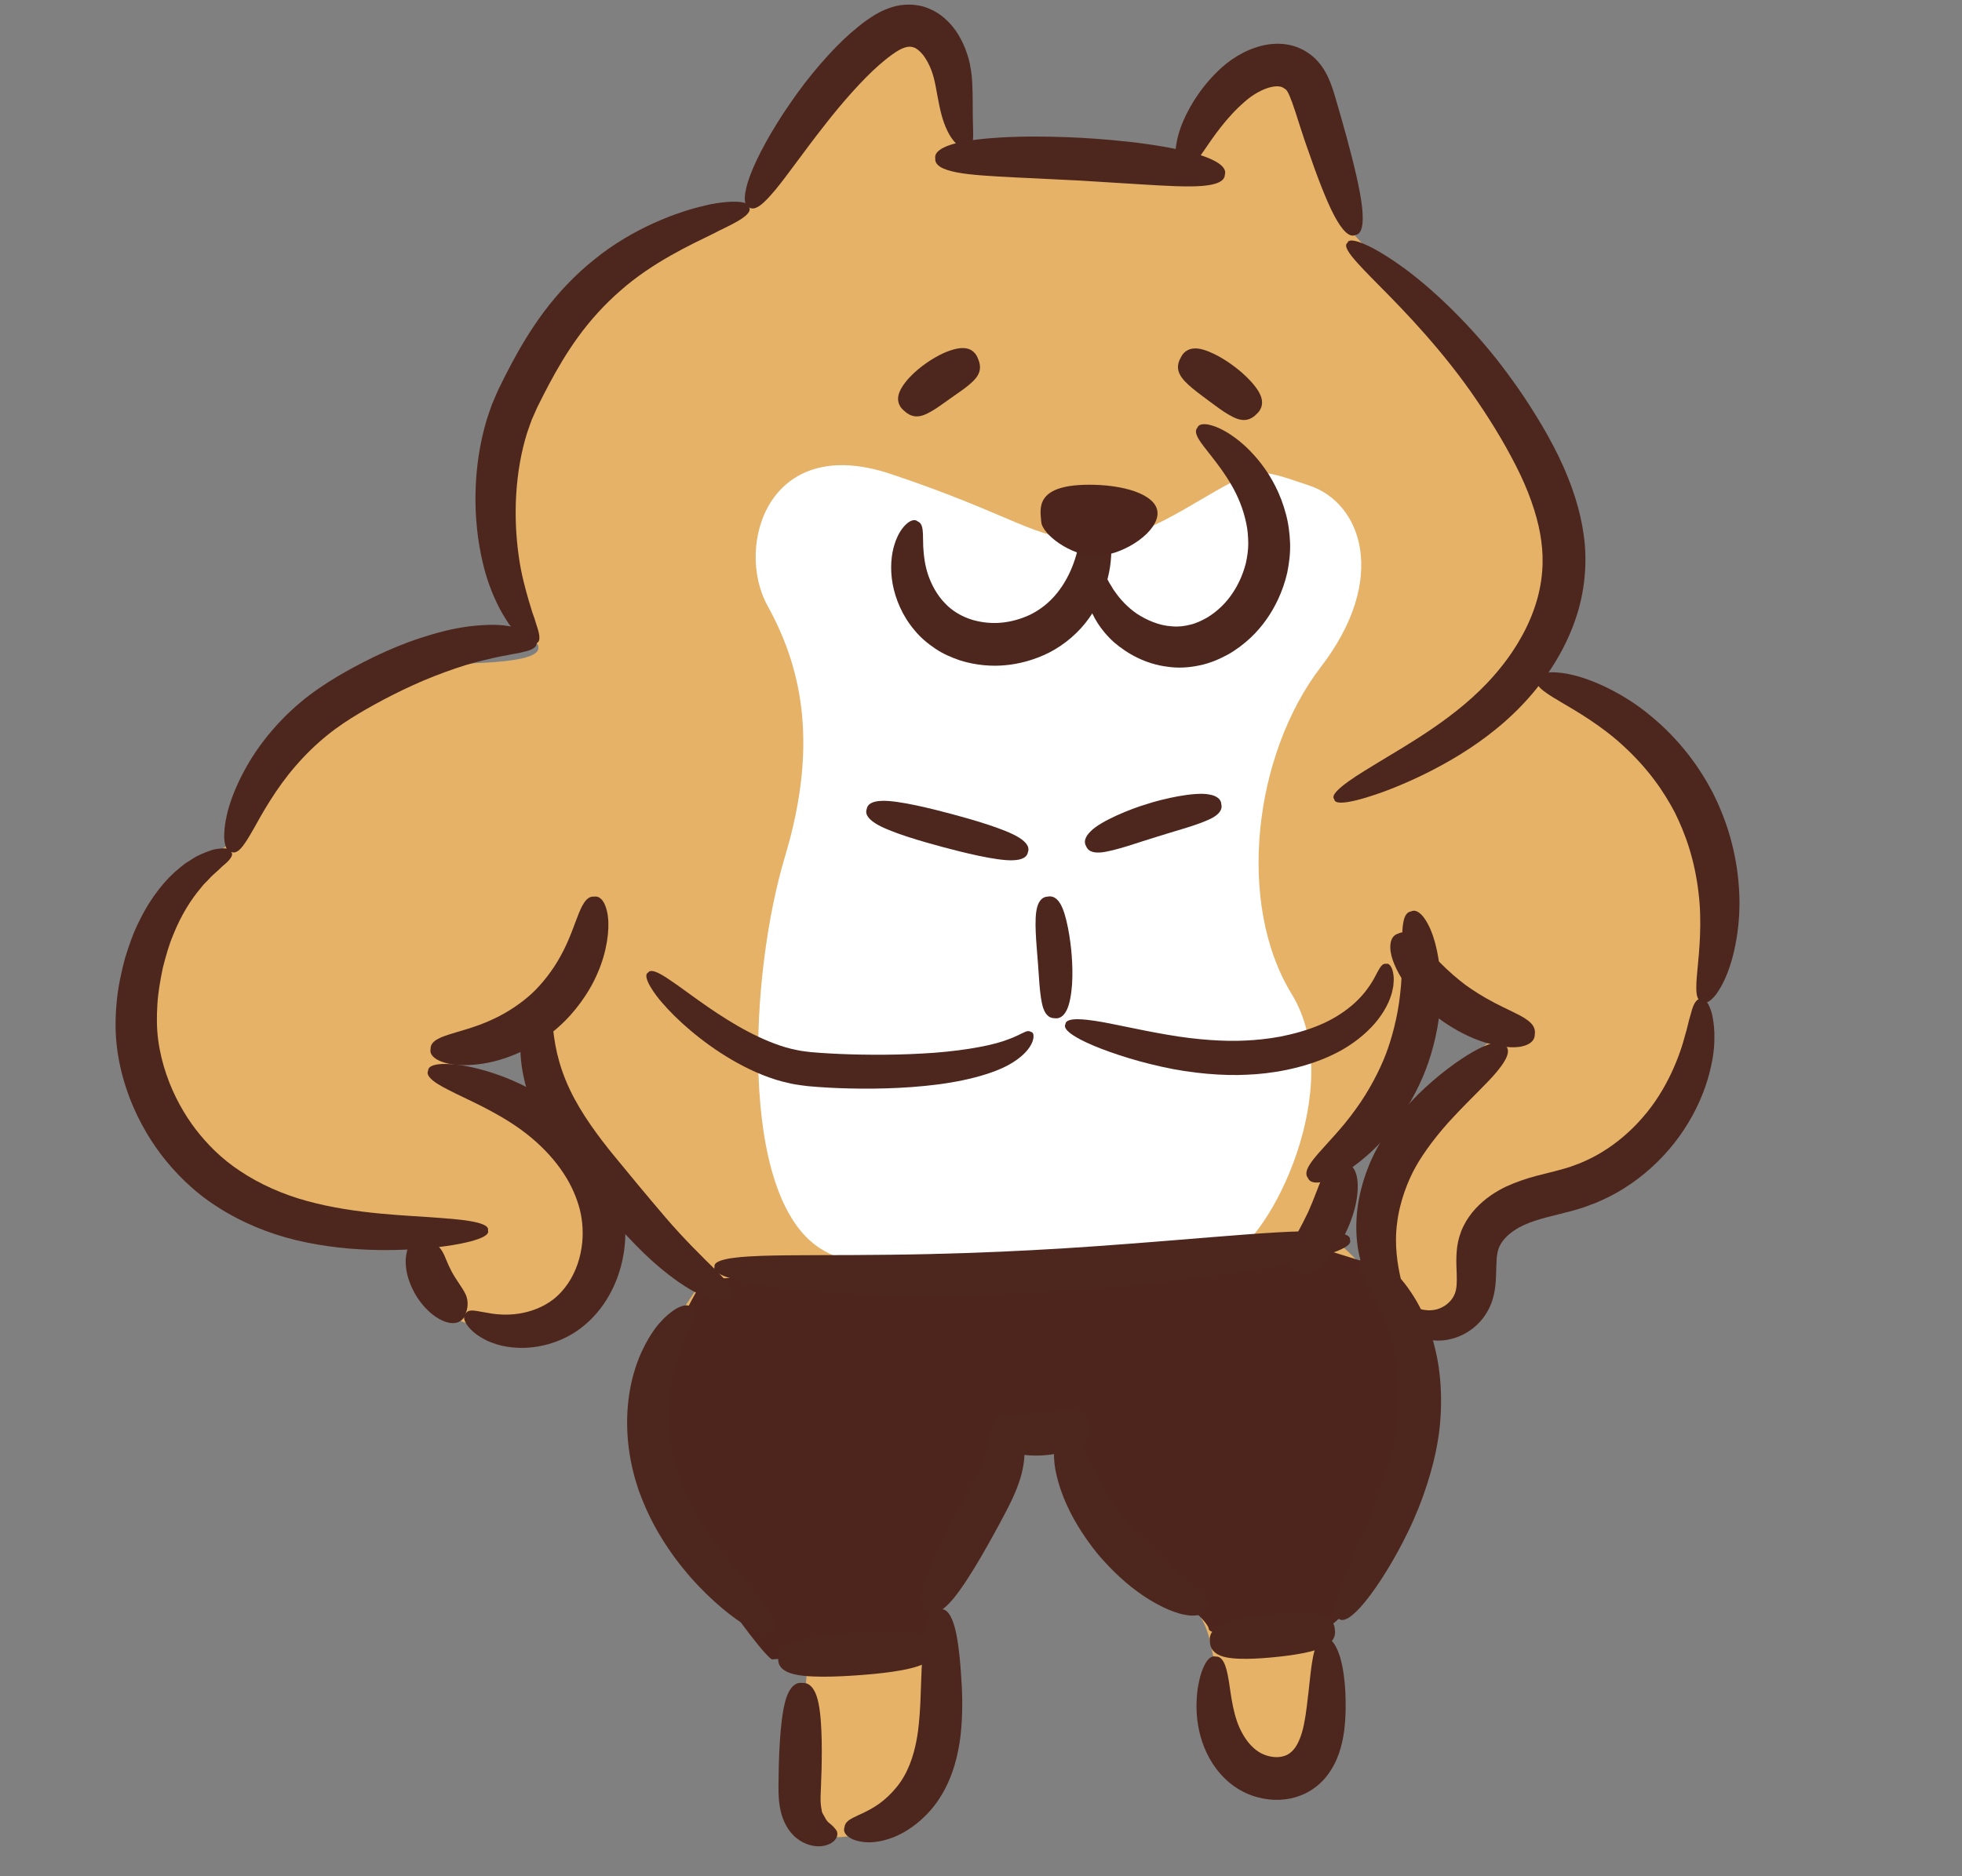 <svg width="115" height="110" xmlns="http://www.w3.org/2000/svg" xmlns:xlink="http://www.w3.org/1999/xlink" xml:space="preserve" overflow="hidden"><rect width="100%" height="100%" fill="#808080" stroke="none"/><g transform="translate(-248 -217)"><path d="M27.742 63.33C31.751 65.247 35.062 70.127 35.062 73.613 35.062 77.099 29.485 78.319 27.916 77.796 26.348 77.273 25.128 76.75 24.954 76.053 24.779 75.356 24.431 72.393 24.431 72.393 24.431 72.393 19.028 74.659 12.056 68.21 5.085 61.761 8.745 52.35 13.799 49.213 13.45 44.681 20.596 38.93 24.779 38.93 28.962 38.93 32.099 38.756 31.402 37.71 30.705 36.664 25.825 30.564 30.356 22.547 34.888 14.53 44.299 12.09 44.299 12.09 44.299 12.09 48.831 2.504 52.316 1.633 55.801 0.761 56.15 8.953 56.673 9.127 57.196 9.302 69.745 9.824 69.745 9.824 69.745 9.824 71.313 3.201 75.67 3.899 77.587 5.293 77.587 11.742 78.982 13.484 80.376 15.227 87.87 22.024 90.484 29.693 93.099 37.361 89.439 39.627 89.439 39.627 89.439 39.627 98.502 42.59 99.722 48.864 100.942 55.139 99.373 58.45 99.373 59.147 99.373 59.844 96.933 67.513 94.319 68.384 91.705 69.256 86.65 71.347 86.302 73.09 85.953 74.833 85.953 77.447 83.165 77.099 80.376 76.75 79.679 73.264 81.073 69.953 82.467 66.641 85.953 61.761 87.173 61.064L83.339 57.404C83.339 57.404 83.339 60.541 81.248 64.201 79.156 67.861 77.762 68.733 77.762 68.733L77.239 72.044C77.239 72.044 81.77 75.007 82.467 79.887 83.165 84.767 80.376 91.216 78.982 93.307 77.587 95.398 77.587 96.096 77.587 96.096 77.587 96.096 78.459 103.416 75.496 104.113 72.534 104.81 71.313 98.71 70.79 96.27 70.268 93.83 68.525 93.307 68.525 93.307 68.525 93.307 63.296 87.904 62.425 85.813 61.554 83.721 61.554 83.721 61.554 83.721L58.765 84.593C58.765 84.593 55.628 90.693 54.931 92.61 54.233 94.527 54.931 96.27 54.931 96.27 54.931 96.27 54.756 104.461 52.665 106.204 50.573 107.947 47.087 108.644 46.913 105.681 46.739 102.718 47.262 97.315 47.262 97.315 47.262 97.315 43.079 95.573 40.465 90.344 37.85 85.116 37.676 81.804 38.547 79.538 39.419 77.273 41.162 75.007 41.162 75.007L34.364 67.861 31.228 60.367C31.228 60.367 28.788 61.413 26.871 61.587 24.954 61.761 27.742 63.33 27.742 63.33Z" fill="#E5B267" transform="matrix(1.002 0 0 1 248 217)"/><path d="M41.162 75.007C41.162 75.007 38.231 79.592 38.007 83.847 37.783 88.103 44.726 97.287 45.175 97.287 45.623 97.287 54.931 96.27 54.931 96.27 54.931 96.27 54.806 93.255 56.598 90.791 58.39 88.327 59.734 83.847 59.734 83.847 61.554 83.721 62.869 83.624 62.869 83.624 62.869 83.624 63.317 87.431 64.661 89.447 66.005 91.463 70.627 94.72 70.709 95.495 70.79 96.27 77.876 95.271 77.876 95.271 77.876 95.271 81.684 92.583 83.252 85.192 84.82 77.8 80.564 74.217 80.564 74.217L76.981 73.097 41.162 75.007Z" fill="#4D251D" transform="matrix(1.002 0 0 1 248 217)"/><path d="M63.395 31.551C60.742 31.74 59.282 30.18 52.085 27.781 44.888 25.382 43.004 32.065 44.888 35.492 46.773 38.919 47.973 43.374 45.916 50.228 43.861 57.082 43.175 70.105 47.973 73.189 52.771 76.274 69.221 74.732 71.791 73.704 74.361 72.675 78.816 63.594 75.561 58.282 72.305 52.97 73.333 44.231 77.274 39.09 81.216 33.95 79.673 29.494 76.589 28.466 73.504 27.438 73.676 27.267 69.906 29.494 66.136 31.722 65.794 31.379 63.395 31.551Z" fill="#FFFFFF" transform="matrix(1.002 0 0 1 248 217)"/><path d="M41.22 12.058C39.654 12.409 37.036 13.366 34.782 15.199 33.654 16.098 32.637 17.18 31.827 18.27 31.012 19.36 30.392 20.44 29.919 21.324 29.683 21.77 29.436 22.253 29.177 22.787 29.049 23.08 28.909 23.383 28.783 23.697 28.675 24.015 28.553 24.338 28.453 24.672 28.055 26.008 27.844 27.471 27.816 28.905 27.787 30.339 27.945 31.745 28.236 32.97 28.515 34.199 28.969 35.235 29.384 35.964 29.475 36.115 29.611 36.341 29.771 36.584 29.953 36.818 30.159 37.069 30.362 37.284 30.809 37.694 31.234 37.94 31.396 37.702 31.656 37.594 31.553 37.124 31.381 36.637 31.311 36.379 31.22 36.113 31.131 35.879 31.061 35.632 30.993 35.416 30.947 35.272 30.748 34.576 30.482 33.654 30.339 32.563 30.186 31.478 30.12 30.243 30.196 28.996 30.269 27.751 30.484 26.496 30.828 25.396 30.915 25.122 31.018 24.862 31.107 24.604 31.216 24.357 31.322 24.117 31.424 23.885 31.67 23.385 31.914 22.911 32.131 22.5 32.572 21.675 33.129 20.703 33.825 19.744 34.52 18.784 35.365 17.844 36.303 17.031 38.168 15.378 40.428 14.334 41.781 13.672 42.33 13.36 44.105 12.665 43.823 12.165 43.86 11.6 41.877 11.869 41.22 12.058Z" fill="#4D261E" transform="matrix(1.002 0 0 1 248 217)"/><path d="M81.317 46.271C82.287 45.893 83.562 45.326 84.953 44.511 86.337 43.699 87.846 42.619 89.144 41.22 90.441 39.836 91.522 38.154 92.132 36.385 92.76 34.623 92.849 32.789 92.644 31.386 92.463 29.97 91.945 28.338 91.17 26.748 90.782 25.954 90.343 25.159 89.864 24.39 89.392 23.614 88.881 22.849 88.342 22.115 86.21 19.152 83.609 16.75 81.89 15.547 81.535 15.29 80.811 14.799 80.147 14.468 79.482 14.136 78.889 13.957 78.82 14.241 78.576 14.405 78.938 14.897 79.417 15.429 79.897 15.963 80.492 16.546 80.782 16.849 82.191 18.269 84.49 20.658 86.397 23.489 87.357 24.89 88.251 26.401 88.929 27.82 89.604 29.242 90.018 30.603 90.16 31.718 90.318 32.832 90.259 34.176 89.782 35.581 89.317 36.983 88.455 38.401 87.38 39.62 86.314 40.844 85.029 41.863 83.805 42.703 82.582 43.541 81.426 44.209 80.563 44.736 79.85 45.182 77.635 46.448 78.052 46.856 78.084 47.443 80.503 46.595 81.317 46.271Z" fill="#4D261E" transform="matrix(1.002 0 0 1 248 217)"/><path d="M56.906 6.884C56.894 6.403 56.914 5.74 56.874 4.874 56.853 4.458 56.795 3.916 56.646 3.394 56.496 2.871 56.271 2.337 55.922 1.82 55.564 1.314 55.062 0.796 54.349 0.507 53.652 0.202 52.828 0.215 52.202 0.412 51.569 0.604 51.106 0.902 50.725 1.168 50.345 1.434 50.05 1.697 49.76 1.938 48.656 2.909 47.33 4.433 46.251 6.014 45.158 7.588 44.28 9.206 43.894 10.255 43.72 10.688 43.29 12.015 43.836 12.157 44.271 12.495 45.083 11.441 45.378 11.104 46.056 10.28 47.058 8.841 48.17 7.424 49.269 5.996 50.501 4.621 51.416 3.818 51.859 3.435 52.498 2.912 52.925 2.788 53.137 2.722 53.279 2.722 53.44 2.777 53.599 2.821 53.799 2.98 53.992 3.215 54.179 3.457 54.347 3.767 54.472 4.091 54.598 4.419 54.673 4.734 54.746 5.127 54.886 5.88 55.014 6.65 55.231 7.224 55.315 7.461 55.516 7.952 55.821 8.299 56.124 8.653 56.486 8.815 56.673 8.611 56.929 8.497 56.926 8.157 56.927 7.816 56.919 7.472 56.911 7.082 56.906 6.884Z" fill="#4D261E" transform="matrix(1.002 0 0 1 248 217)"/><path d="M70.548 9.21C69.78 8.913 68.466 8.64 67.089 8.446 65.713 8.25 64.277 8.139 63.274 8.082 62.271 8.028 60.831 7.979 59.442 8.022 58.053 8.062 56.716 8.189 55.92 8.399 55.586 8.484 54.6 8.761 54.711 9.302 54.657 9.852 55.647 10.04 55.977 10.107 56.768 10.263 58.072 10.336 59.419 10.403 60.767 10.469 62.162 10.537 63.135 10.584 64.108 10.645 65.501 10.731 66.848 10.815 68.196 10.898 69.499 10.969 70.303 10.902 70.638 10.871 71.642 10.794 71.65 10.242 71.82 9.717 70.87 9.332 70.548 9.21Z" fill="#4D261E" transform="matrix(1.002 0 0 1 248 217)"/><path d="M79.673 12.118C79.571 11.163 79.206 9.636 78.78 8.067 78.567 7.282 78.339 6.487 78.121 5.747 78.012 5.379 77.889 4.963 77.695 4.542 77.503 4.123 77.219 3.689 76.85 3.358 76.486 3.033 75.98 2.744 75.412 2.632 74.848 2.515 74.275 2.56 73.762 2.692 72.736 2.963 71.874 3.535 71.18 4.228 69.874 5.517 69.089 7.124 68.873 8.136 68.824 8.348 68.74 8.773 68.768 9.149 68.79 9.526 68.916 9.843 69.191 9.86 69.446 9.974 69.694 9.766 69.919 9.513 70.139 9.257 70.343 8.952 70.448 8.801 70.942 8.076 71.729 6.894 72.816 5.958 73.295 5.53 73.886 5.207 74.36 5.103 74.594 5.049 74.78 5.052 74.899 5.08 75.018 5.105 75.09 5.156 75.168 5.215 75.467 5.304 75.972 7.307 76.504 8.766 77.032 10.304 77.588 11.773 78.039 12.62 78.228 12.975 78.794 14.029 79.288 13.775 79.839 13.708 79.716 12.518 79.673 12.118Z" fill="#4D261E" transform="matrix(1.002 0 0 1 248 217)"/><path d="M63.222 31.38C63.14 31.821 63.025 32.395 62.807 33.003 62.592 33.609 62.261 34.247 61.82 34.786 61.38 35.335 60.839 35.752 60.262 36.038 59.678 36.315 59.081 36.46 58.589 36.505 58.097 36.556 57.491 36.517 56.889 36.344 56.287 36.158 55.717 35.841 55.275 35.364 54.817 34.897 54.493 34.287 54.295 33.715 54.103 33.138 54.039 32.596 54.015 32.181 54.009 32.093 53.997 31.96 54.001 31.813 53.992 31.661 53.996 31.494 53.99 31.329 53.975 31.003 53.948 30.672 53.686 30.573 53.484 30.387 53.152 30.548 52.871 30.876 52.584 31.197 52.397 31.672 52.327 31.913 52.14 32.488 52.053 33.312 52.213 34.219 52.379 35.119 52.783 36.108 53.487 36.937 53.826 37.358 54.258 37.727 54.713 38.029 55.165 38.338 55.661 38.546 56.144 38.713 57.119 39.022 58.066 39.075 58.821 38.999 59.577 38.93 60.486 38.709 61.381 38.255 62.273 37.797 63.132 37.068 63.723 36.217 64.329 35.37 64.705 34.419 64.877 33.557 65.05 32.691 65.034 31.915 64.931 31.352 64.895 31.116 64.787 30.649 64.587 30.291 64.39 29.93 64.122 29.691 63.875 29.812 63.596 29.832 63.479 30.149 63.396 30.485 63.316 30.823 63.262 31.194 63.222 31.38Z" fill="#4D261E" transform="matrix(1.002 0 0 1 248 217)"/><path d="M70.896 26.788C71.221 27.206 71.643 27.754 72.024 28.416 72.409 29.074 72.734 29.856 72.898 30.664 72.989 31.067 73.014 31.481 73.019 31.878 73.018 32.267 72.958 32.653 72.878 33.02 72.694 33.755 72.37 34.398 72.039 34.866 71.714 35.341 71.219 35.844 70.605 36.213 70.294 36.387 69.962 36.549 69.604 36.629 69.256 36.717 68.912 36.757 68.542 36.719 67.807 36.679 67.076 36.356 66.503 35.981 65.933 35.587 65.528 35.124 65.262 34.748 65.208 34.669 65.114 34.552 65.039 34.408 64.995 34.337 64.948 34.262 64.9 34.186 64.862 34.107 64.819 34.027 64.772 33.948 64.593 33.639 64.421 33.32 64.14 33.359 64.004 33.321 63.888 33.381 63.79 33.518 63.698 33.653 63.596 33.867 63.576 34.106 63.56 34.227 63.549 34.355 63.544 34.484 63.546 34.611 63.562 34.735 63.575 34.857 63.595 35.102 63.663 35.308 63.703 35.449 63.899 36.12 64.38 36.95 65.164 37.653 65.951 38.336 67.025 38.929 68.271 39.085 68.882 39.182 69.55 39.146 70.16 39.011 70.77 38.89 71.334 38.644 71.843 38.366 72.854 37.787 73.6 37.012 74.086 36.311 74.579 35.613 75.049 34.674 75.299 33.577 75.411 33.027 75.484 32.444 75.466 31.845 75.441 31.259 75.371 30.673 75.215 30.115 74.922 28.997 74.396 27.994 73.802 27.221 73.211 26.442 72.57 25.875 72.046 25.523 71.831 25.371 71.379 25.097 70.95 24.962 70.52 24.823 70.129 24.818 70.041 25.082 69.85 25.287 70.023 25.617 70.25 25.945 70.479 26.272 70.764 26.61 70.896 26.788Z" fill="#4D261E" transform="matrix(1.002 0 0 1 248 217)"/><path d="M63.981 28.422C60.447 28.343 60.859 29.86 60.91 30.593 60.96 31.325 62.638 32.592 64.095 32.593 65.551 32.595 67.513 31.385 67.699 30.253 67.885 29.122 66.059 28.469 63.981 28.422Z" fill="#4D251D" transform="matrix(1.002 0 0 1 248 217)"/><path d="M56.512 20.422C56.193 20.363 55.739 20.471 55.301 20.657 54.861 20.842 54.444 21.106 54.163 21.303 53.883 21.502 53.496 21.807 53.175 22.16 52.853 22.511 52.6 22.904 52.549 23.224 52.525 23.358 52.478 23.758 52.906 24.097 53.301 24.476 53.668 24.415 53.789 24.4 54.362 24.307 55.147 23.66 55.609 23.349 56.057 23.017 56.929 22.493 57.208 21.984 57.262 21.875 57.442 21.549 57.217 21.051 57.04 20.533 56.647 20.445 56.512 20.422Z" fill="#4D261E" transform="matrix(1.002 0 0 1 248 217)"/><path d="M73.804 23.397C73.684 22.745 72.72 21.858 72.157 21.455 71.609 21.03 70.484 20.36 69.825 20.432 69.687 20.443 69.281 20.493 69.058 20.993 68.787 21.467 68.954 21.816 69.006 21.932 69.269 22.48 70.184 23.096 70.66 23.463 71.148 23.814 72 24.515 72.6 24.611 72.726 24.627 73.108 24.687 73.486 24.292 73.9 23.935 73.833 23.532 73.804 23.397Z" fill="#4D261E" transform="matrix(1.002 0 0 1 248 217)"/><path d="M14.831 48.602C15.334 47.691 16.158 46.205 17.302 44.894 17.868 44.237 18.501 43.623 19.136 43.11 19.773 42.592 20.39 42.194 20.963 41.849 22.082 41.178 23.747 40.289 25.414 39.639 26.245 39.312 27.071 39.027 27.813 38.83 28.553 38.64 29.211 38.486 29.705 38.407 29.915 38.353 30.321 38.307 30.69 38.202 31.049 38.126 31.389 37.984 31.395 37.709 31.514 37.453 31.237 37.208 30.837 37.005 30.441 36.831 29.936 36.719 29.688 36.698 29.083 36.595 28.286 36.621 27.397 36.729 26.51 36.843 25.551 37.088 24.604 37.4 22.706 38.02 20.895 38.969 19.672 39.702 19.075 40.06 18.291 40.568 17.551 41.198 16.803 41.827 16.074 42.583 15.452 43.395 14.192 45.016 13.424 46.866 13.221 48.025 13.168 48.264 13.099 48.752 13.119 49.173 13.153 49.6 13.266 49.951 13.547 49.953 13.8 50.066 14.065 49.81 14.284 49.491 14.517 49.174 14.715 48.789 14.831 48.602Z" fill="#4D261E" transform="matrix(1.002 0 0 1 248 217)"/><path d="M26.294 62.37C27.053 62.53 28.371 62.46 29.641 62.002 30.921 61.569 32.101 60.756 32.817 60.079 33.543 59.411 34.436 58.291 34.958 57.045 35.503 55.81 35.665 54.5 35.559 53.731 35.544 53.571 35.484 53.249 35.36 52.987 35.226 52.722 35.033 52.524 34.76 52.566 34.487 52.538 34.291 52.732 34.153 52.951 34.007 53.171 33.917 53.422 33.859 53.547 33.615 54.144 33.315 55.111 32.81 56.017 32.323 56.932 31.644 57.751 31.109 58.247 30.577 58.745 29.712 59.366 28.766 59.787 27.827 60.228 26.841 60.46 26.229 60.662 26.1 60.711 25.844 60.782 25.614 60.913 25.386 61.035 25.178 61.218 25.188 61.492 25.126 61.761 25.311 61.968 25.565 62.119 25.818 62.262 26.134 62.344 26.294 62.37Z" fill="#4D261E" transform="matrix(1.002 0 0 1 248 217)"/><path d="M25.655 71.398C23.843 71.252 20.823 71.199 17.962 70.413 16.536 70.024 15.182 69.417 14.057 68.663 12.927 67.927 12.057 67.009 11.433 66.192 10.81 65.373 10.169 64.276 9.734 62.996 9.514 62.358 9.347 61.676 9.254 60.977 9.163 60.302 9.161 59.581 9.208 58.859 9.253 58.136 9.384 57.422 9.526 56.736 9.7 56.061 9.879 55.403 10.127 54.822 10.592 53.642 11.193 52.716 11.72 52.094 11.775 52.029 11.837 51.937 11.919 51.85 12.004 51.763 12.098 51.667 12.198 51.565 12.386 51.34 12.634 51.151 12.851 50.939 12.956 50.827 13.067 50.736 13.169 50.652 13.269 50.565 13.357 50.478 13.425 50.395 13.562 50.228 13.623 50.075 13.535 49.965 13.535 49.817 13.398 49.748 13.167 49.737 13.051 49.732 12.912 49.741 12.757 49.762 12.601 49.779 12.432 49.815 12.267 49.882 11.932 50.004 11.556 50.149 11.263 50.351 11.111 50.447 10.967 50.538 10.838 50.62 10.713 50.707 10.617 50.798 10.532 50.865 9.722 51.503 8.838 52.579 8.174 53.944 7.823 54.62 7.561 55.374 7.317 56.162 7.106 56.956 6.921 57.786 6.836 58.644 6.75 59.501 6.726 60.387 6.827 61.281 6.924 62.15 7.117 62.993 7.377 63.78 7.893 65.359 8.673 66.703 9.437 67.706 10.199 68.707 11.282 69.84 12.687 70.736 14.071 71.641 15.719 72.33 17.366 72.719 20.679 73.499 23.852 73.32 25.699 73.106 26.481 73.019 28.765 72.667 28.543 72.131 28.703 71.577 26.411 71.464 25.655 71.398Z" fill="#4D261E" transform="matrix(1.002 0 0 1 248 217)"/><path d="M28.772 78.716C29.471 78.993 30.5 79.139 31.628 78.912 32.191 78.8 32.777 78.598 33.34 78.283 33.908 77.968 34.435 77.525 34.866 77.03 35.746 76.027 36.268 74.761 36.469 73.565 36.68 72.364 36.575 71.222 36.351 70.319 36.129 69.43 35.705 68.39 35.042 67.426 34.388 66.456 33.522 65.559 32.564 64.84 30.635 63.384 28.473 62.713 27.191 62.491 26.646 62.381 25.04 62.207 25.043 62.777 24.797 63.272 26.222 63.88 26.67 64.119 27.764 64.658 29.602 65.455 31.088 66.708 31.832 67.329 32.492 68.059 32.975 68.802 33.465 69.543 33.761 70.296 33.921 70.925 34.072 71.538 34.151 72.332 34.018 73.163 33.894 73.991 33.563 74.841 33.041 75.499 32.777 75.834 32.489 76.112 32.16 76.329 31.831 76.55 31.469 76.716 31.111 76.834 30.391 77.072 29.696 77.099 29.186 77.058 28.968 77.05 28.548 76.982 28.158 76.907 27.963 76.87 27.772 76.838 27.616 76.832 27.457 76.832 27.321 76.873 27.256 76.995 27.139 77.076 27.117 77.209 27.171 77.38 27.221 77.557 27.356 77.755 27.54 77.944 27.905 78.325 28.476 78.614 28.772 78.716Z" fill="#4D261E" transform="matrix(1.002 0 0 1 248 217)"/><path d="M27.306 76.075C27.243 75.84 27.078 75.586 26.899 75.319 26.722 75.052 26.536 74.771 26.431 74.568 26.323 74.368 26.187 74.077 26.087 73.826 25.986 73.573 25.899 73.383 25.772 73.219 25.737 73.178 25.687 73.108 25.592 73 25.493 72.893 25.353 72.734 25.119 72.597 24.895 72.438 24.692 72.407 24.513 72.458 24.333 72.506 24.198 72.627 24.146 72.692 23.83 72.998 23.678 73.67 23.747 74.269 23.806 74.876 24.042 75.415 24.231 75.766 24.417 76.121 24.747 76.586 25.166 76.951 25.581 77.318 26.091 77.576 26.478 77.57 26.551 77.574 26.716 77.566 26.873 77.484 27.031 77.405 27.169 77.252 27.247 76.99 27.35 76.737 27.357 76.527 27.352 76.377 27.346 76.227 27.32 76.133 27.306 76.075Z" fill="#4D261E" transform="matrix(1.002 0 0 1 248 217)"/><path d="M100.945 57.292C101.437 56.192 101.875 54.179 101.724 52.076 101.659 51.027 101.469 49.966 101.189 49.004 100.911 48.041 100.545 47.18 100.203 46.494 99.848 45.814 99.367 45.012 98.75 44.222 98.136 43.43 97.389 42.653 96.578 41.985 94.965 40.627 93.078 39.8 91.899 39.551 91.656 39.488 91.156 39.408 90.725 39.415 90.287 39.436 89.926 39.54 89.92 39.821 89.801 40.071 90.06 40.344 90.383 40.572 90.704 40.816 91.096 41.022 91.284 41.147 92.204 41.688 93.716 42.557 95.017 43.783 95.671 44.386 96.277 45.06 96.778 45.731 97.281 46.402 97.676 47.07 97.971 47.632 98.253 48.201 98.561 48.913 98.809 49.714 99.059 50.514 99.248 51.4 99.352 52.284 99.58 54.057 99.395 55.791 99.294 56.853 99.283 57.079 99.22 57.517 99.229 57.92 99.224 58.316 99.293 58.685 99.565 58.736 99.796 58.896 100.092 58.665 100.367 58.323 100.625 57.978 100.854 57.526 100.945 57.292Z" fill="#4D261E" transform="matrix(1.002 0 0 1 248 217)"/><path d="M89.186 59.695C88.784 59.437 88.121 59.159 87.466 58.815 86.808 58.477 86.166 58.067 85.736 57.753 85.309 57.434 84.728 56.941 84.212 56.411 83.691 55.886 83.231 55.334 82.866 55.025 82.711 54.905 82.272 54.488 81.782 54.738 81.256 54.893 81.309 55.585 81.353 55.82 81.433 56.376 81.828 57.207 82.4 57.956 82.965 58.711 83.702 59.363 84.247 59.768 84.795 60.17 85.635 60.683 86.522 61.002 87.406 61.328 88.316 61.461 88.872 61.375 89.109 61.348 89.786 61.195 89.779 60.646 89.874 60.105 89.347 59.808 89.186 59.695Z" fill="#4D261E" transform="matrix(1.002 0 0 1 248 217)"/><path d="M83.457 78.509C84.374 78.774 85.867 78.468 86.781 77.239 87.007 76.941 87.201 76.562 87.312 76.186 87.427 75.81 87.474 75.441 87.498 75.104 87.54 74.431 87.515 73.862 87.593 73.466 87.631 73.27 87.682 73.131 87.766 72.976 87.848 72.825 87.96 72.676 88.098 72.534 88.374 72.249 88.756 71.999 89.16 71.814 89.978 71.442 90.995 71.252 91.88 71.011 92.102 70.951 92.341 70.884 92.595 70.802 92.849 70.707 93.112 70.609 93.385 70.506 93.919 70.278 94.476 70.005 95.014 69.66 96.096 68.982 97.121 68.062 97.939 67.017 98.761 65.974 99.375 64.812 99.751 63.72 100.128 62.627 100.295 61.614 100.284 60.852 100.304 60.536 100.257 59.899 100.129 59.382 99.969 58.862 99.754 58.474 99.486 58.575 99.212 58.532 99.035 58.938 98.922 59.393 98.777 59.852 98.678 60.373 98.589 60.632 98.278 61.868 97.525 63.88 96.097 65.507 95.397 66.322 94.561 67.031 93.706 67.548 93.281 67.813 92.847 68.017 92.436 68.192 92.226 68.27 92.023 68.345 91.83 68.417 91.629 68.481 91.428 68.538 91.231 68.591 90.449 68.817 89.362 68.987 88.101 69.567 87.479 69.867 86.854 70.274 86.311 70.863 86.042 71.157 85.797 71.5 85.608 71.886 85.417 72.268 85.29 72.712 85.239 73.109 85.142 73.904 85.225 74.531 85.218 75.008 85.218 75.247 85.205 75.446 85.172 75.605 85.14 75.766 85.096 75.881 85.022 76.016 84.879 76.275 84.642 76.488 84.406 76.618 84.167 76.752 83.937 76.806 83.706 76.818 83.518 76.836 83.109 76.792 82.739 76.652 82.368 76.533 82.033 76.314 81.827 76.506 81.553 76.562 81.577 77.082 81.972 77.584 82.345 78.096 83.068 78.432 83.457 78.509Z" fill="#4D261E" transform="matrix(1.002 0 0 1 248 217)"/><path d="M81.929 74.917C81.762 74.19 81.555 73.006 81.722 71.737 81.865 70.469 82.362 69.206 82.813 68.407 83.274 67.578 84.097 66.461 85.055 65.451 85.999 64.433 87.023 63.49 87.57 62.821 87.796 62.541 88.491 61.707 88.087 61.33 87.822 60.844 86.838 61.315 86.507 61.481 85.721 61.877 84.518 62.702 83.375 63.762 82.224 64.809 81.201 66.145 80.63 67.178 80.036 68.225 79.415 69.864 79.348 71.548 79.308 72.385 79.397 73.221 79.597 73.942 79.8 74.661 80.081 75.267 80.391 75.661 80.501 75.833 80.781 76.148 81.071 76.349 81.381 76.543 81.683 76.624 81.866 76.413 82.102 76.274 82.116 75.962 82.071 75.674 82.041 75.371 81.951 75.077 81.929 74.917Z" fill="#4D261E" transform="matrix(1.002 0 0 1 248 217)"/><path d="M41.866 74.461C41.169 73.773 40.024 72.661 38.911 71.353 37.805 70.061 36.622 68.616 35.839 67.66 35.057 66.693 34.003 65.307 33.33 63.872 32.99 63.16 32.745 62.425 32.588 61.76 32.436 61.094 32.366 60.498 32.324 60.041 32.309 59.851 32.281 59.469 32.239 59.122 32.187 58.774 32.111 58.445 31.834 58.395 31.602 58.247 31.303 58.463 31.072 58.814 30.832 59.16 30.689 59.627 30.624 59.863 30.47 60.427 30.396 61.209 30.47 62.081 30.548 62.951 30.776 63.904 31.143 64.816 31.876 66.647 33.067 68.212 33.887 69.231 34.301 69.746 34.809 70.347 35.359 70.984 35.911 71.623 36.519 72.312 37.16 72.967 38.425 74.287 39.885 75.412 40.896 75.868 41.104 75.967 41.528 76.151 41.922 76.224 42.322 76.292 42.675 76.261 42.752 75.993 42.922 75.774 42.759 75.465 42.53 75.181 42.303 74.89 42.01 74.608 41.866 74.461Z" fill="#4D261E" transform="matrix(1.002 0 0 1 248 217)"/><path d="M78.112 69.022C78.942 68.641 80.174 67.717 81.182 66.496 82.21 65.29 82.981 63.815 83.39 62.74 83.808 61.67 84.228 60.059 84.276 58.475 84.35 56.894 84.058 55.381 83.699 54.541 83.63 54.364 83.466 54.018 83.26 53.753 83.045 53.489 82.792 53.31 82.543 53.433 82.27 53.472 82.148 53.756 82.093 54.061 82.03 54.37 82.033 54.705 82.023 54.876 82.002 55.684 82.063 56.98 81.901 58.303 81.761 59.627 81.397 60.953 81.053 61.839 80.713 62.726 80.092 63.953 79.307 65.028 78.537 66.117 77.622 67.035 77.095 67.648 76.988 67.782 76.76 68.028 76.6 68.299 76.435 68.562 76.335 68.855 76.511 69.067 76.613 69.325 76.92 69.362 77.257 69.311 77.588 69.254 77.942 69.108 78.112 69.022Z" fill="#4D261E" transform="matrix(1.002 0 0 1 248 217)"/><path d="M76.606 74.635C76.989 74.502 77.474 74.096 77.881 73.594 78.293 73.095 78.617 72.503 78.812 72.079 79.005 71.654 79.239 71.022 79.348 70.384 79.46 69.747 79.449 69.115 79.299 68.738 79.24 68.577 79.027 68.122 78.481 68.147 77.935 68.103 77.686 68.469 77.597 68.582 77.388 68.862 77.221 69.319 77.044 69.781 76.869 70.245 76.679 70.715 76.533 71.038 76.384 71.361 76.154 71.812 75.917 72.248 75.684 72.685 75.448 73.111 75.372 73.451 75.346 73.592 75.233 74.02 75.623 74.404 75.962 74.834 76.445 74.696 76.606 74.635Z" fill="#4D261E" transform="matrix(1.002 0 0 1 248 217)"/><path d="M44.571 93.903C43.95 93.093 42.824 91.877 41.858 90.514 40.871 89.163 40.106 87.651 39.727 86.552 39.348 85.481 39.025 83.836 39.139 82.253 39.223 80.663 39.751 79.237 40.126 78.386 40.191 78.198 40.37 77.858 40.481 77.512 40.608 77.183 40.669 76.835 40.445 76.675 40.295 76.438 39.95 76.516 39.578 76.712 39.225 76.919 38.862 77.246 38.71 77.43 38.3 77.845 37.878 78.498 37.515 79.294 37.155 80.091 36.889 81.041 36.769 82.022 36.646 83.004 36.663 84.013 36.786 84.938 36.907 85.865 37.133 86.706 37.363 87.382 37.6 88.044 37.937 88.831 38.381 89.627 38.824 90.424 39.371 91.229 39.966 91.961 41.154 93.433 42.519 94.595 43.423 95.169 43.799 95.419 44.947 96.084 45.211 95.589 45.636 95.236 44.822 94.245 44.571 93.903Z" fill="#4D261E" transform="matrix(1.002 0 0 1 248 217)"/><path d="M63.059 82.746C62.508 82.578 61.532 82.777 60.984 82.815 60.438 82.884 59.444 82.877 58.935 83.148 58.832 83.21 58.503 83.382 58.412 83.922 58.271 84.45 58.56 84.743 58.666 84.836 58.91 85.061 59.371 85.218 59.863 85.288 60.355 85.361 60.871 85.343 61.227 85.308 61.583 85.273 62.093 85.191 62.562 85.025 63.031 84.861 63.453 84.619 63.649 84.351 63.735 84.239 63.962 83.895 63.721 83.405 63.528 82.892 63.172 82.787 63.059 82.746Z" fill="#4D261E" transform="matrix(1.002 0 0 1 248 217)"/><path d="M55.463 94.062C56.346 93.195 57.68 90.794 58.38 89.498 58.557 89.171 58.764 88.787 58.992 88.338 59.219 87.888 59.462 87.369 59.644 86.804 59.827 86.246 59.94 85.627 59.93 85.067 59.926 84.509 59.804 84.01 59.635 83.666 59.567 83.522 59.409 83.239 59.183 83.061 58.956 82.88 58.689 82.821 58.473 82.989 58.223 83.104 58.134 83.334 58.072 83.533 58.012 83.736 57.983 83.929 57.964 84.027 57.886 84.496 57.776 85.192 57.413 85.973 57.069 86.742 56.521 87.65 56.176 88.308 55.476 89.603 54.2 92.036 53.959 93.25 53.909 93.504 53.764 94.261 54.273 94.467 54.724 94.78 55.279 94.243 55.463 94.062Z" fill="#4D261E" transform="matrix(1.002 0 0 1 248 217)"/><path d="M50.683 108.007C51.155 108.037 51.788 107.928 52.43 107.645 53.07 107.361 53.706 106.905 54.244 106.339 54.785 105.784 55.222 105.072 55.506 104.405 55.793 103.743 55.955 103.108 56.057 102.593 56.273 101.557 56.332 100.103 56.258 98.79 56.187 97.483 56.065 96.25 55.872 95.499 55.791 95.187 55.544 94.257 54.999 94.344 54.452 94.275 54.234 95.212 54.163 95.526 53.991 96.275 53.913 97.534 53.876 98.811 53.843 100.082 53.766 101.313 53.598 102.111 53.519 102.512 53.4 102.984 53.212 103.454 53.027 103.917 52.789 104.357 52.461 104.761 52.14 105.16 51.77 105.505 51.412 105.761 51.053 106.013 50.713 106.187 50.442 106.314 50.329 106.368 50.1 106.464 49.875 106.585 49.655 106.701 49.42 106.856 49.399 107.131 49.301 107.388 49.488 107.625 49.791 107.789 50.091 107.948 50.486 107.997 50.683 108.007Z" fill="#4D261E" transform="matrix(1.002 0 0 1 248 217)"/><path d="M48.248 106.54C48.199 106.442 48.118 106.335 48.08 106.221 48.059 106.158 48.081 106.154 48.052 106.055 48.035 105.973 48.02 105.876 48.011 105.751 47.99 105.506 48.003 105.167 48.022 104.793 48.035 104.407 48.047 104.049 48.058 103.755 48.086 102.577 48.107 100.378 47.764 99.424 47.693 99.225 47.475 98.63 46.928 98.666 46.383 98.604 46.137 99.187 46.055 99.383 45.667 100.32 45.581 102.516 45.553 103.695 45.549 103.99 45.544 104.349 45.538 104.736 45.54 105.134 45.541 105.631 45.67 106.189 45.734 106.465 45.838 106.757 45.988 107.029 46.124 107.285 46.367 107.597 46.608 107.777 47.092 108.159 47.631 108.278 48.049 108.238 48.22 108.224 48.589 108.141 48.809 107.907 49.036 107.674 49.039 107.393 48.843 107.207 48.683 106.986 48.482 106.891 48.396 106.773 48.304 106.662 48.272 106.578 48.248 106.54Z" fill="#4D261E" transform="matrix(1.002 0 0 1 248 217)"/><path d="M70.033 93.119C69.57 92.719 68.787 92.137 68.03 91.458 67.269 90.784 66.552 90.005 66.084 89.435 65.623 88.86 65.008 88 64.512 87.119 64.011 86.24 63.617 85.356 63.335 84.818 63.194 84.603 62.889 83.899 62.343 83.997 61.796 83.96 61.655 84.859 61.661 85.165 61.609 85.899 61.883 87.074 62.382 88.184 62.875 89.301 63.594 90.335 64.139 91.015 64.691 91.688 65.556 92.601 66.539 93.314 67.515 94.034 68.592 94.553 69.313 94.669 69.609 94.743 70.51 94.816 70.605 94.275 70.83 93.769 70.213 93.305 70.033 93.119Z" fill="#4D261E" transform="matrix(1.002 0 0 1 248 217)"/><path d="M79.889 93.864C80.581 93.009 81.57 91.473 82.403 89.725 83.249 87.987 83.852 86.01 84.09 84.583 84.344 83.144 84.438 81.015 83.938 79.024 83.699 78.031 83.323 77.083 82.872 76.298 82.416 75.515 81.919 74.881 81.46 74.489 81.285 74.312 80.883 74.006 80.503 73.819 80.104 73.646 79.743 73.588 79.616 73.839 79.404 74.016 79.505 74.366 79.671 74.694 79.825 75.041 80.048 75.379 80.136 75.57 80.621 76.422 81.325 77.864 81.61 79.526 81.925 81.177 81.832 82.955 81.622 84.154 81.416 85.378 80.912 87.111 80.225 88.761 79.554 90.413 78.77 91.998 78.403 93.019 78.251 93.445 77.78 94.721 78.308 94.898 78.724 95.27 79.599 94.224 79.889 93.864Z" fill="#4D261E" transform="matrix(1.002 0 0 1 248 217)"/><path d="M76.748 97.484C76.679 97.91 76.624 98.469 76.555 99.099 76.482 99.718 76.407 100.458 76.28 101.085 76.154 101.722 75.935 102.272 75.678 102.566 75.422 102.868 75.165 102.965 74.861 103.006 74.572 103.043 74.139 102.989 73.754 102.78 73.384 102.586 72.989 102.189 72.712 101.692 72.122 100.695 72.018 99.367 71.877 98.525 71.81 98.182 71.676 97.084 71.125 97.121 70.589 96.976 70.258 98.055 70.17 98.446 70.059 98.901 69.97 99.531 69.996 100.286 70.023 101.037 70.186 101.932 70.592 102.778 70.993 103.629 71.653 104.438 72.54 104.947 73.41 105.445 74.356 105.587 75.148 105.495 75.543 105.45 75.991 105.336 76.436 105.105 76.885 104.872 77.296 104.533 77.616 104.12 78.266 103.286 78.516 102.317 78.63 101.47 78.737 100.603 78.727 99.855 78.696 99.149 78.658 98.453 78.569 97.844 78.455 97.394 78.367 97.013 78.024 95.914 77.487 96.076 76.941 96.056 76.814 97.131 76.748 97.484Z" fill="#4D261E" transform="matrix(1.002 0 0 1 248 217)"/><path d="M77.466 94.748C76.748 94.452 75.157 94.577 74.306 94.662 73.456 94.746 71.873 94.936 71.226 95.368 71.091 95.458 70.689 95.731 70.779 96.271 70.797 96.818 71.245 97.007 71.395 97.069 72.114 97.364 73.704 97.239 74.555 97.155 75.405 97.07 76.989 96.88 77.635 96.448 77.77 96.358 78.172 96.085 78.083 95.545 78.064 94.998 77.616 94.809 77.466 94.748Z" fill="#4D261E" transform="matrix(1.002 0 0 1 248 217)"/><path d="M53.92 95.839C53.041 95.535 51.058 95.643 49.995 95.719 48.933 95.795 46.954 95.968 46.127 96.393 45.955 96.482 45.44 96.751 45.523 97.293 45.518 97.841 46.065 98.035 46.249 98.098 47.127 98.402 49.111 98.294 50.173 98.218 51.235 98.142 53.215 97.969 54.041 97.544 54.214 97.455 54.728 97.186 54.645 96.644 54.651 96.096 54.103 95.902 53.92 95.839Z" fill="#4D261E" transform="matrix(1.002 0 0 1 248 217)"/><path d="M76.164 72.191C74.416 72.226 71.54 72.48 68.563 72.721 65.586 72.966 62.506 73.188 60.355 73.295 58.204 73.413 55.124 73.53 52.149 73.562 49.174 73.602 46.303 73.566 44.565 73.627 43.839 73.662 41.67 73.711 41.799 74.273 41.568 74.799 43.722 75.215 44.451 75.333 46.188 75.638 49.105 75.875 52.136 75.944 55.167 76.019 58.305 75.916 60.49 75.797 62.676 75.688 65.8 75.447 68.798 75.091 71.797 74.74 74.67 74.285 76.38 73.886 77.095 73.717 79.219 73.203 78.966 72.686 79.071 72.121 76.894 72.174 76.164 72.191Z" fill="#4D261E" transform="matrix(1.002 0 0 1 248 217)"/><path d="M58.666 61.047C57.7 61.37 55.882 61.669 53.946 61.767 52.011 61.878 49.976 61.843 48.573 61.764 48.222 61.746 47.833 61.719 47.425 61.683 47.219 61.665 47.047 61.632 46.849 61.608 46.655 61.578 46.455 61.523 46.251 61.482 45.435 61.278 44.566 60.907 43.737 60.47 42.072 59.592 40.586 58.442 39.663 57.785 39.264 57.526 38.151 56.64 37.914 57.019 37.505 57.229 38.396 58.42 38.736 58.79 39.508 59.702 40.98 61.063 42.809 62.134 43.722 62.667 44.723 63.13 45.743 63.403 46.001 63.462 46.251 63.531 46.504 63.574 46.755 63.61 47.018 63.655 47.24 63.676 47.683 63.718 48.093 63.746 48.462 63.766 49.94 63.848 52.048 63.872 54.096 63.666 56.136 63.472 58.14 62.997 59.261 62.279 59.491 62.133 59.959 61.809 60.234 61.382 60.522 60.953 60.524 60.513 60.297 60.496 60.115 60.362 59.865 60.556 59.56 60.691 59.257 60.84 58.869 60.981 58.666 61.047Z" fill="#4D261E" transform="matrix(1.002 0 0 1 248 217)"/><path d="M80.136 57.763C79.9 58.115 79.548 58.559 79.038 58.981 78.533 59.404 77.883 59.81 77.173 60.102 76.452 60.406 75.655 60.623 74.909 60.771 74.158 60.912 73.446 60.979 72.856 61.005 71.675 61.072 69.967 60.961 68.306 60.667 66.646 60.389 65.033 59.993 64.028 59.847 63.609 59.787 62.353 59.595 62.325 60.043 62.096 60.43 63.245 60.977 63.636 61.157 64.568 61.586 66.181 62.15 67.942 62.537 69.697 62.939 71.61 63.083 72.946 63.008 74.278 62.959 76.224 62.67 77.955 61.839 78.837 61.422 79.622 60.852 80.222 60.221 80.825 59.593 81.218 58.886 81.388 58.315 81.429 58.199 81.464 58.011 81.504 57.81 81.522 57.601 81.547 57.376 81.513 57.166 81.469 56.747 81.284 56.444 81.076 56.508 80.849 56.465 80.715 56.745 80.558 57.026 80.491 57.17 80.396 57.315 80.333 57.447 80.247 57.575 80.192 57.691 80.136 57.763Z" fill="#4D261E" transform="matrix(1.002 0 0 1 248 217)"/><path d="M62.404 59.212C62.566 58.878 62.672 58.307 62.712 57.704 62.753 57.102 62.726 56.475 62.693 56.044 62.632 55.171 62.403 53.622 62.033 53 61.956 52.869 61.721 52.48 61.291 52.566 60.854 52.583 60.72 53.02 60.676 53.167 60.468 53.873 60.64 55.407 60.694 56.198 60.773 56.995 60.795 58.464 61.038 59.137 61.091 59.276 61.25 59.697 61.688 59.695 62.121 59.763 62.334 59.352 62.404 59.212Z" fill="#4D261E" transform="matrix(1.002 0 0 1 248 217)"/><path d="M59.621 49.114C58.815 48.596 56.774 48.021 55.676 47.726 54.578 47.432 52.523 46.907 51.566 46.953 51.366 46.963 50.769 46.995 50.701 47.429 50.543 47.839 51.043 48.166 51.211 48.274 52.017 48.793 54.058 49.368 55.156 49.662 56.254 49.957 58.309 50.481 59.266 50.435 59.466 50.426 60.063 50.394 60.13 49.959 60.29 49.549 59.789 49.223 59.621 49.114Z" fill="#4D261E" transform="matrix(1.002 0 0 1 248 217)"/><path d="M70.724 46.577C69.886 46.414 68.053 46.823 67.102 47.136 66.141 47.419 64.399 48.124 63.803 48.734 63.675 48.858 63.309 49.237 63.536 49.612 63.691 50.023 64.199 49.987 64.368 49.979 65.174 49.918 66.8 49.315 67.698 49.05 68.588 48.758 70.269 48.33 70.966 47.922 71.11 47.833 71.548 47.574 71.442 47.148 71.416 46.71 70.899 46.606 70.724 46.577Z" fill="#4D261E" transform="matrix(1.002 0 0 1 248 217)"/></g></svg>